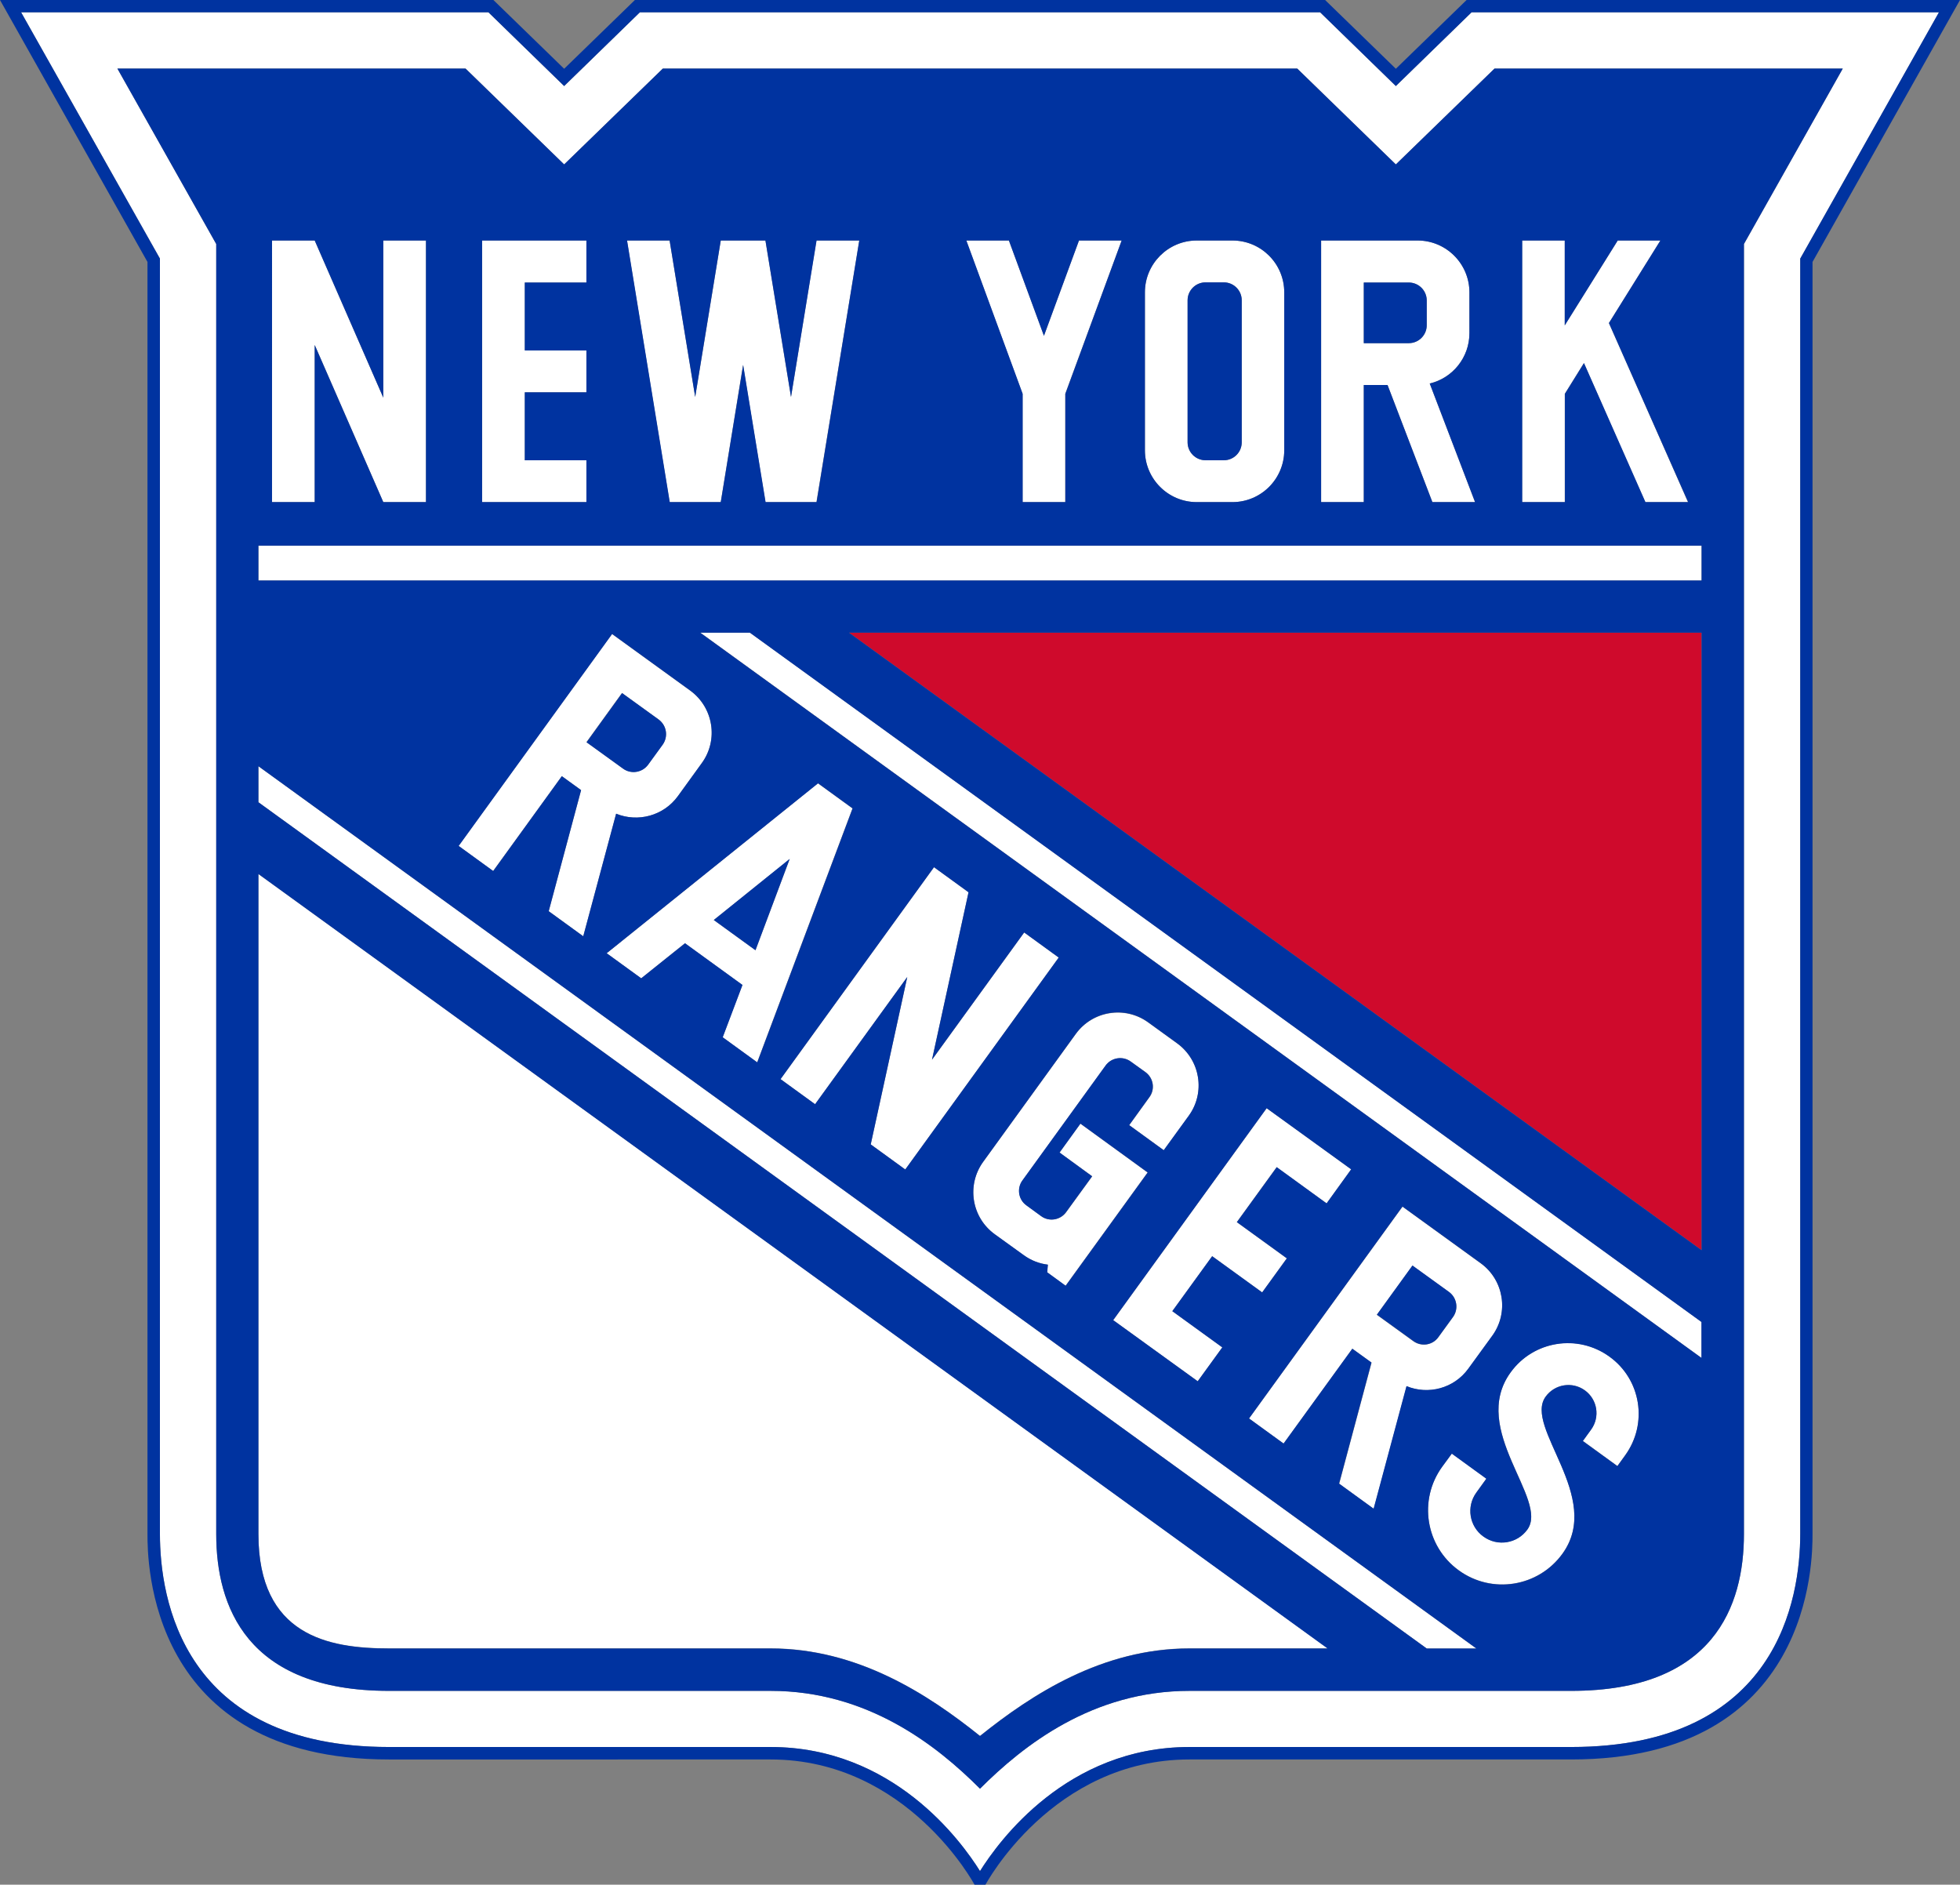 <svg id="Layer_1" xmlns="http://www.w3.org/2000/svg" viewBox="0 0 1180.2 1134.7">
  <rect x="0" y="0" width="1180.2" height="1134.7" fill="#808080" stroke="none"/>
  <style>
    .st0{fill:#FFFFFF;} .st1{fill:#CF0A2C;} .st2{fill:#0033A0;}
  </style>
  <path class="st0" d="M886.1 7.4l-45.6 44.4-45.6-44.4H385.3l-45.6 44.4-45.6-44.4H12.7l83.6 148.3v767.8c0 38.6 13.4 128.3 137.9 128.3H464c73.8 0 114.8 56.7 126.1 74.7 11.3-17.9 52.3-74.7 126.1-74.7h229.9c124.5 0 137.9-89.7 137.9-128.3V155.7l83.6-148.3H886.1zm164 139.5v776.7c0 43.1-18 94.4-104 94.4H716.2c-58.4 0-100 32.8-126.1 58.9-26-26.1-67.6-58.9-126.1-58.9H234.2c-86 0-104-51.3-104-94.4V146.9L70.7 41.3h209.7L339.7 99l59.4-57.7h382.1L840.5 99l59.4-57.7h209.7l-59.5 105.6z"/>
  <path class="st0" d="M155.6 328.5h869v21h-869zM155.6 923.5c0 61.1 42 68.9 78.6 68.9H464c52.3 0 94.6 27.5 126.1 52.7 31.4-25.2 73.8-52.7 126.1-52.7h83.3L155.6 526.2v397.3zM155.6 483l703.5 509.5H889L155.6 461.3zM421.7 380.9l602.9 436.7v-21.7l-573-415zM670.3 794.8l50.9 36.8 14.8-20.4-30.1-21.8 24-33.1 30.1 21.8 14.8-20.5-30.1-21.8 24-33.1 30.1 21.8 14.8-20.5-50.9-36.8zM415.6 415.8l-47.1-34.1-92.4 127.6 20.8 15.1 41.4-57.1 11.6 8.4-19.5 72.9 20.8 15.1 19.8-73.8c13 5.4 28.5 1.3 37.2-10.6l14.4-19.9c10.1-13.9 7-33.4-7-43.6zM399 448.2l-8.8 12.1c-3.5 4.8-10.2 5.9-15.1 2.4l-22-15.9 21.4-29.6 22 15.9c4.9 3.6 6 10.3 2.5 15.1zM827.2 908.4l19.8-73.8c13 5.4 28.5 1.4 37.2-10.5l14.4-19.9c10.1-13.9 7-33.5-7-43.6l-47.1-34.1L752.1 854l20.8 15.1 41.4-57.1 11.6 8.4-19.5 72.9 20.8 15.1zM850.5 762l22 15.9c4.8 3.5 5.9 10.2 2.4 15.1l-8.8 12.1c-3.5 4.8-10.2 5.9-15.1 2.4l-22-15.9 21.5-29.6zM562.4 522.1L470 649.7l20.8 15.1 55.5-76.6-22 100.8 20.8 15.1 92.4-127.6-20.8-15.1-55.5 76.6 22-100.8zM365.3 573.9l20.8 15.1 26.3-21.1L447 593l-11.9 31.5 20.8 15.1 57.4-152.9-20.8-15.1-127.2 102.3zm89.6-1.8l-25.1-18.2 45.7-36.7-20.6 54.9zM708.8 628.2l-17.4-12.6c-14-10.1-33.5-7-43.6 6.9l-55.8 77c-10.1 13.9-7 33.4 7 43.6l17.4 12.6c4.4 3.2 9.5 5.1 14.5 5.7l-.4 4.6 11.1 8.1 49.4-68.2-40.5-29.4-12.5 17.4 19.7 14.3-15.7 21.6c-3.5 4.8-10.2 5.9-15 2.4l-8.9-6.5c-4.8-3.5-5.9-10.2-2.4-15l50.1-69.2c3.5-4.8 10.2-5.9 15.1-2.4l8.9 6.4c4.8 3.5 5.9 10.2 2.4 15L680 677.4l20.8 15.1 15.1-20.8c10-13.9 6.9-33.4-7.1-43.5zM969.1 816.7c-19-13.8-45.7-9.6-59.5 9.5-25 34.5 23.3 76.5 10.1 94.6-6.2 8.5-18 10.4-26.5 4.2-8.5-6.1-10.4-18-4.2-26.5l6-8.3-20.8-15.1-5.8 7.9c-14.5 20-10 48 10 62.4 20 14.5 47.9 10 62.4-10 24.8-34.2-23.5-76.2-10.1-94.6 5.5-7.5 16-9.2 23.6-3.8 7.6 5.5 9.2 16 3.8 23.6l-5 6.9 20.8 15.1 4.7-6.5c13.8-19 9.6-45.6-9.5-59.4zM353.1 277.1H316v-40.9h37.1v-25.3H316v-40.8h37.1v-25.3h-62.8v157.5h62.8zM821.2 231.8h14.3l27 70.5h25.7l-27.3-71.4c13.7-3.3 23.9-15.6 23.9-30.3V176c0-17.2-14-31.2-31.2-31.2h-58.1v157.5h25.7v-70.5zm0-61.7h27.1c6 0 10.8 4.8 10.8 10.8v14.9c0 6-4.8 10.8-10.8 10.8h-27.1v-36.5zM189.5 207.7l41.3 94.6h25.7V144.8h-25.7v94.6l-41.3-94.6h-25.7v157.5h25.7zM720.6 302.3h21.5c17.3 0 31.2-14 31.2-31.2V176c0-17.2-14-31.2-31.2-31.2h-21.5c-17.2 0-31.2 14-31.2 31.2v95.1c0 17.2 14 31.2 31.2 31.2zm-5.5-121.5c0-5.9 4.8-10.8 10.8-10.8h11c6 0 10.8 4.8 10.8 10.8v85.5c0 5.9-4.8 10.8-10.8 10.8h-11c-5.9 0-10.8-4.8-10.8-10.8v-85.5zM942.2 237.1l11.5-18.5 37 83.7h25.7l-47.6-107.8 31-49.7h-25.7l-31.9 51.1v-51.1h-25.7v157.5h25.7zM615.7 302.3h25.7v-65.2l34-92.3h-25.7l-21.1 57.3-21.1-57.3h-25.7l33.9 92.3zM434 302.3l13.4-82.6 13.5 82.6h30.7l25.8-157.5h-25.8L476.3 239l-15.4-94.2H434L418.6 239l-15.4-94.2h-25.7l25.7 157.5z"/>
  <path class="st1" d="M511.2 380.9l513.4 371.8V380.9z"/>
  <g>
    <path class="st2" d="M1091.4 157.7L1180.2 0H883.1l-42.6 41.4L797.9 0H382.3l-42.6 41.4L297.1 0H0l88.8 157.7v765.9c0 15.4 0 135.7 145.3 135.7H464c82.5 0 122.8 75.4 122.8 75.4h6.6s40.2-75.4 122.8-75.4h229.9c145.3 0 145.3-120.3 145.3-135.7V157.7zm-7.4 765.8c0 38.6-13.4 128.3-137.9 128.3H716.2c-73.8 0-114.8 56.7-126.1 74.7-11.2-17.9-52.2-74.7-126.1-74.7H234.2c-124.5 0-137.9-89.7-137.9-128.3V155.7L12.7 7.4h281.4l45.6 44.4 45.6-44.4h409.6l45.6 44.4 45.6-44.4h281.4L1084 155.7v767.8z"/>
    <path class="st2" d="M899.9 41.3L840.5 99l-59.4-57.7h-382L339.7 99l-59.4-57.7H70.7l59.5 105.6v776.7c0 43.1 18.1 94.4 104 94.4H464c58.4 0 100 32.8 126.1 58.9 26.1-26.1 67.7-58.9 126.1-58.9h229.9c86 0 104-51.3 104-94.4V146.9l59.5-105.6H899.9zm16.6 103.5h25.7v51.1l31.9-51.1h25.7l-31 49.7 47.7 107.8h-25.7l-37-83.7-11.5 18.5v65.2h-25.7V144.8zm-121 0h58.1c17.2 0 31.2 14 31.2 31.2v24.6c0 14.7-10.2 27.1-23.9 30.3l27.3 71.4h-25.7l-27-70.5h-14.3v70.5h-25.7V144.8zM689.4 176c0-17.2 14-31.2 31.2-31.2h21.5c17.3 0 31.2 14 31.2 31.2v95.1c0 17.2-14 31.2-31.2 31.2h-21.5c-17.2 0-31.2-14-31.2-31.2V176zm-81.9-31.2l21.1 57.4 21.1-57.4h25.7l-33.9 92.3v65.2h-25.7v-65.2l-33.9-92.3h25.6zm-204.3 0l15.4 94.2 15.4-94.2h26.9l15.4 94.2 15.4-94.2h25.7l-25.7 157.5H461l-13.5-82.6-13.5 82.6h-30.7l-25.7-157.5h25.6zm-112.9 0h62.8v25.3H316V211h37.1v25.2H316v40.9h37.1v25.2h-62.8V144.8zm-126.5 0h25.7l41.3 94.6v-94.6h25.7v157.5h-25.7l-41.3-94.6v94.6h-25.7V144.8zm552.4 847.7c-52.3 0-94.7 27.5-126.1 52.7-31.4-25.2-73.7-52.7-126.1-52.7H234.2c-36.6 0-78.6-7.8-78.6-68.9V526.2l643.8 466.3h-83.2zm142.9 0L155.6 483v-21.7L889 992.5h-29.9zM616.7 561.4l20.8 15.1-92.4 127.6-20.8-15.1 22-100.8-55.5 76.6-20.8-15.1 92.4-127.6 20.8 15.1-22 100.8 55.5-76.6zM814.3 812l-41.4 57.1-20.8-15.1 92.4-127.6 47.1 34.1c13.9 10.1 17.1 29.6 7 43.6L884.1 824c-8.6 11.9-24.1 15.9-37.2 10.5l-19.8 73.8-20.8-15.1 19.5-72.9-11.5-8.3zm-15.5-87.5l-30-21.8-24 33.1 30.1 21.8-14.9 20.5-30.1-21.8-24 33.1 30.1 21.8-14.8 20.4-50.9-36.8 92.4-127.6 50.9 36.8-14.8 20.5zm-83-52.8l-15.1 20.8-20.8-15.1 12.2-16.9c3.5-4.8 2.4-11.5-2.4-15l-8.9-6.4c-4.8-3.5-11.6-2.4-15.1 2.4l-50.1 69.2c-3.5 4.8-2.4 11.6 2.4 15l8.9 6.5c4.8 3.5 11.5 2.4 15-2.4l15.7-21.6-19.6-14.3 12.6-17.4 40.5 29.4-49.4 68.2-11.1-8.1.4-4.6c-5.1-.6-10.1-2.5-14.5-5.7L599 743.1c-14-10.1-17.1-29.6-7-43.6l55.8-77.1c10.1-13.9 29.6-17.1 43.6-6.9l17.4 12.6c14 10.2 17.1 29.7 7 43.6zM456 639.6l-20.8-15.1 11.9-31.5-34.6-25.1-26.4 21.1-20.8-15.1 127.3-102.3 20.8 15.1L456 639.6zm-33.4-180.2l-14.4 19.9c-8.6 11.9-24.1 15.9-37.2 10.6l-19.8 73.8-20.8-15.1 19.5-72.9-11.6-8.4-41.3 57.1-20.8-15.1 92.4-127.6 47.1 34.1c13.9 10.2 17 29.7 6.9 43.6zm556 416.8l-4.7 6.5-20.8-15.1 5-6.9c5.5-7.6 3.8-18.1-3.8-23.6s-18.1-3.8-23.6 3.8c-13.4 18.4 34.9 60.4 10.1 94.6-14.5 20-42.4 24.5-62.4 10s-24.5-42.4-10-62.4l5.8-7.9 20.8 15.1-6 8.3c-6.2 8.5-4.3 20.4 4.2 26.5 8.5 6.2 20.4 4.3 26.5-4.2 13.1-18.1-35.1-60.1-10.1-94.6 13.8-19.1 40.4-23.3 59.5-9.5 19.1 13.7 23.3 40.3 9.5 59.4zm46-58.6l-603-436.7h29.9l573 415v21.7zm0-64.9L511.2 380.9h513.4v371.8zm0-403.2h-869v-21h869v21z"/>
    <path class="st2" d="M725.9 277.1h11c6 0 10.8-4.8 10.8-10.8v-85.5c0-5.9-4.8-10.8-10.8-10.8h-11c-5.9 0-10.8 4.8-10.8 10.8v85.5c0 5.9 4.8 10.8 10.8 10.8zM454.9 572.1l20.6-55-45.7 36.8zM866.1 805l8.8-12.1c3.5-4.8 2.4-11.6-2.4-15.1l-22-15.9-21.4 29.6 22 15.9c4.8 3.5 11.6 2.5 15-2.4zM396.6 433.2l-22-15.9-21.4 29.6 22 15.9c4.8 3.5 11.6 2.4 15.1-2.4l8.8-12.1c3.4-4.9 2.3-11.6-2.5-15.1zM859.1 195.8v-14.9c0-5.9-4.8-10.8-10.8-10.8h-27.1v36.5h27.1c6 0 10.8-4.9 10.8-10.8z"/>
  </g>
</svg>
